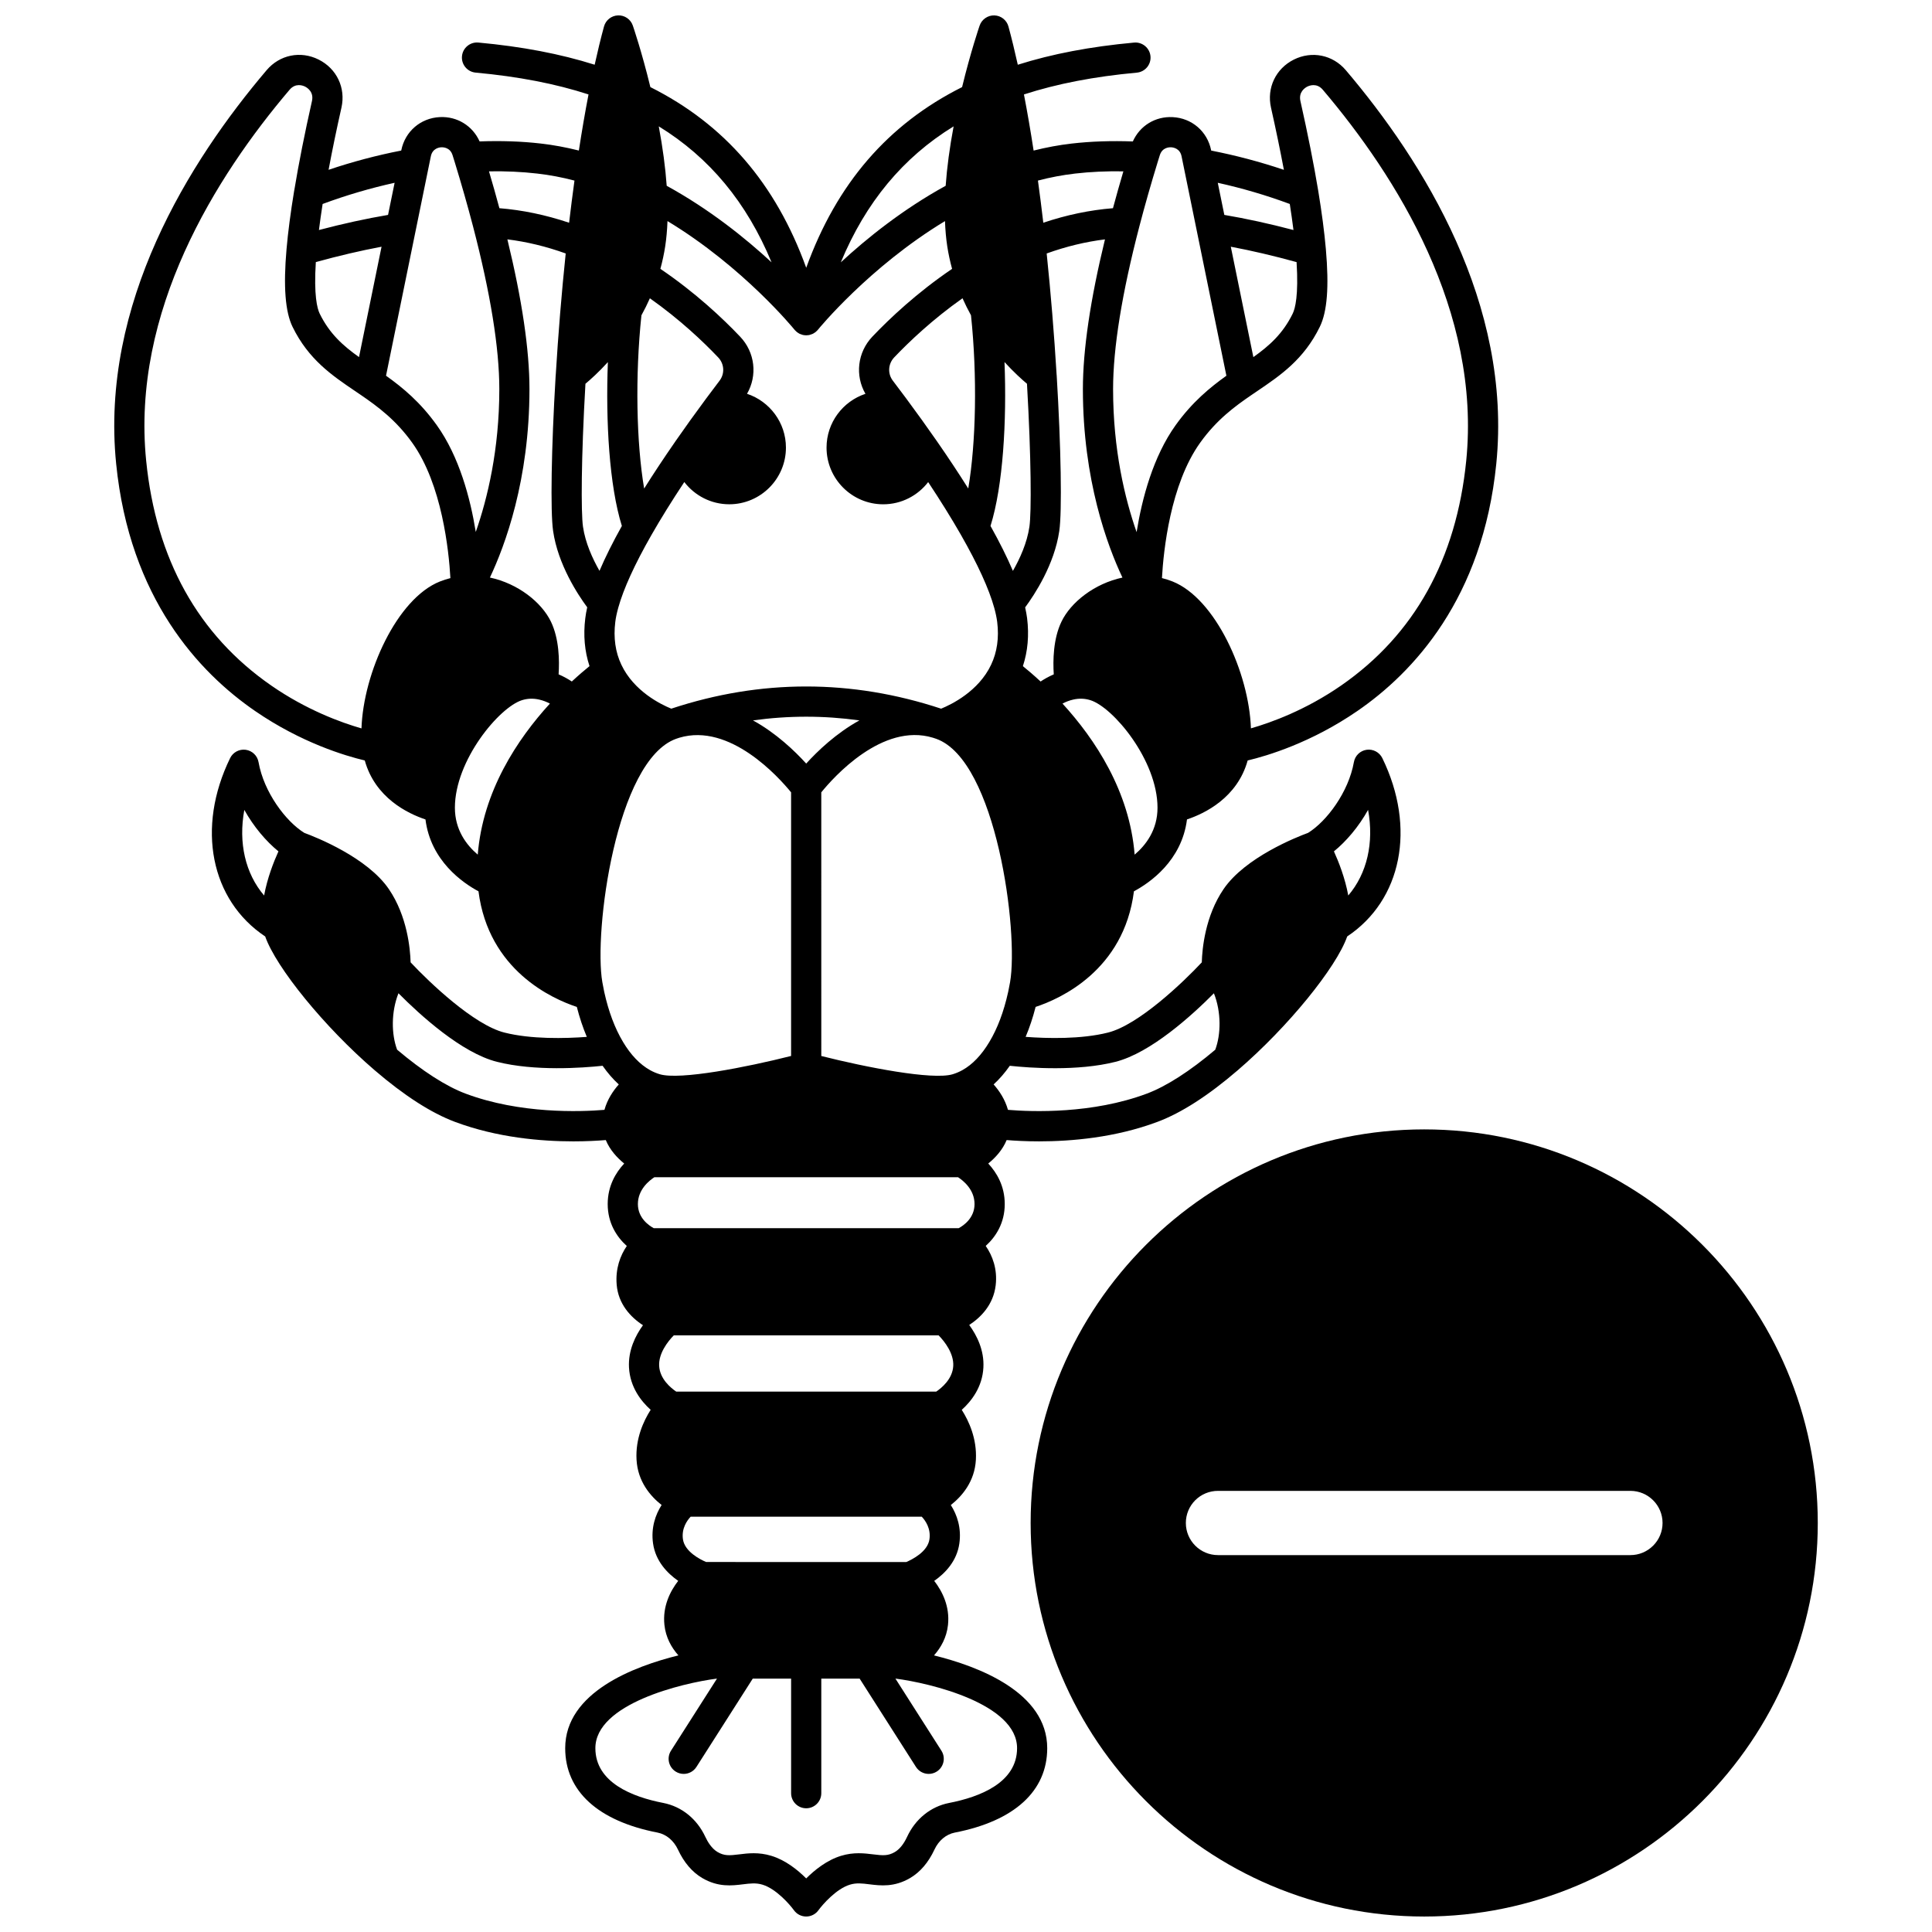 <?xml version="1.0" encoding="UTF-8"?>
<!-- Uploaded to: ICON Repo, www.svgrepo.com, Generator: ICON Repo Mixer Tools -->
<svg width="800px" height="800px" version="1.1" viewBox="144 144 512 512" xmlns="http://www.w3.org/2000/svg">
 <defs>
  <clipPath id="b">
   <path d="m417 443h209v208.9h-209z"/>
  </clipPath>
  <clipPath id="a">
   <path d="m174 148.09h368v503.81h-368z"/>
  </clipPath>
 </defs>
 <g>
  <g clip-path="url(#b)">
   <path d="m521.43 443.3c-57.512 0-104.3 46.789-104.3 104.3 0 57.512 46.789 104.3 104.3 104.3s104.3-46.789 104.3-104.3c-0.004-57.512-46.793-104.3-104.3-104.3zm63.164 104.3c0 2.269-0.887 4.41-2.496 6.019-1.613 1.609-3.75 2.5-6.019 2.5h-109.3c-4.695 0-8.516-3.82-8.516-8.516 0-2.269 0.887-4.41 2.481-6.016 1.613-1.605 3.758-2.492 6.035-2.492h109.3c4.695 0 8.516 3.816 8.516 8.504z"/>
  </g>
  <g clip-path="url(#a)">
   <path d="m391.52 582.7c1.844-2.086 3.356-4.762 3.707-8.082 0.523-4.891-1.504-8.895-3.648-11.668 2.894-2.019 6-5.227 6.66-9.914 0.586-4.121-0.613-7.602-2.262-10.188 2.977-2.34 6.332-6.227 6.644-12.012 0.301-5.539-1.832-10.203-3.746-13.215 2.543-2.285 5.469-6.016 5.734-11.223 0.242-4.574-1.727-8.492-3.754-11.266 3.074-2.012 6.402-5.344 7.012-10.527 0.5-4.301-0.855-7.84-2.644-10.426 2.672-2.402 5.043-6.066 5.043-11.09 0-4.789-2.125-8.332-4.371-10.742 1.891-1.535 3.801-3.609 4.875-6.219 2.137 0.176 5.094 0.344 8.605 0.344 8.48 0 20.188-0.977 31.363-5.168 6.312-2.359 13.465-6.957 21.258-13.66 13.348-11.473 26.141-27.242 29.027-35.477 14.453-9.633 18.316-28.805 9.305-47.262-0.762-1.555-2.445-2.445-4.148-2.207-1.715 0.242-3.078 1.555-3.383 3.262-1.418 7.992-7.234 15.727-12.145 18.758-3.004 1.105-16.688 6.492-22.41 14.93-4.859 7.144-5.652 15.754-5.754 19.383-5.019 5.371-16.754 16.566-24.836 18.605-7.121 1.805-16.133 1.57-21.852 1.145 1.035-2.445 1.918-5.098 2.648-7.941 6.473-2.129 23.391-9.652 26.055-30.637 4.184-2.242 12.676-8.082 14.059-19.047 4.695-1.566 13.332-5.731 16.082-15.625 5.141-1.219 16.816-4.688 29.047-13.094 14.832-10.188 33.258-29.832 36.84-65.547 4.246-42.402-19.344-80.117-39.879-104.29-3.457-4.066-8.992-5.191-13.77-2.809-4.797 2.394-7.227 7.516-6.055 12.738 1.32 5.891 2.461 11.402 3.414 16.48-6.336-2.133-12.781-3.836-19.262-5.102l-0.02-0.105c-1.016-4.984-5.109-8.504-10.188-8.762-4.637-0.238-8.715 2.309-10.559 6.445-5.625-0.203-11.082-0.031-16.223 0.562-3.324 0.379-6.699 1.008-10.074 1.855-0.801-5.231-1.66-10.207-2.562-14.871 8.762-2.84 18.586-4.738 29.918-5.781 2.199-0.203 3.82-2.148 3.617-4.348s-2.172-3.816-4.348-3.617c-11.574 1.062-21.703 2.992-30.816 5.871-0.793-3.578-1.621-6.977-2.473-10.125-0.461-1.695-1.973-2.891-3.727-2.949-1.73-0.059-3.344 1.039-3.914 2.695-0.102 0.293-2.371 6.934-4.648 16.305-19.633 9.832-33.238 25.578-41.309 47.883-8.062-22.301-21.668-38.047-41.301-47.883-2.277-9.379-4.551-16.012-4.652-16.309-0.57-1.66-2.16-2.762-3.91-2.695-1.754 0.059-3.266 1.254-3.727 2.945-0.855 3.144-1.68 6.543-2.473 10.129-9.117-2.879-19.246-4.809-30.816-5.875-2.199-0.199-4.144 1.418-4.348 3.617-0.203 2.199 1.418 4.144 3.617 4.348 11.332 1.043 21.152 2.941 29.918 5.785-0.902 4.664-1.754 9.621-2.559 14.867-3.375-0.844-6.746-1.477-10.066-1.852-5.152-0.598-10.609-0.77-16.242-0.566-1.844-4.125-5.941-6.676-10.547-6.445-5.078 0.254-9.176 3.773-10.199 8.758l-0.023 0.109c-6.477 1.262-12.922 2.969-19.25 5.102 0.957-5.141 2.098-10.648 3.41-16.477 1.176-5.231-1.258-10.352-6.062-12.746-4.781-2.387-10.312-1.254-13.762 2.812-20.547 24.18-44.141 61.891-39.883 104.3 3.582 35.715 22.012 55.355 36.84 65.547 12.23 8.406 23.906 11.875 29.047 13.094 2.746 9.898 11.387 14.062 16.086 15.629 1.379 10.965 9.867 16.805 14.051 19.047 2.672 20.977 19.59 28.504 26.059 30.637 0.727 2.84 1.613 5.492 2.648 7.941-5.707 0.426-14.715 0.66-21.852-1.148-8.062-2.035-19.816-13.234-24.844-18.605-0.105-3.633-0.895-12.238-5.742-19.379-5.731-8.438-19.418-13.824-22.422-14.93-4.914-3.035-10.727-10.766-12.137-18.754-0.301-1.707-1.668-3.023-3.383-3.266-1.707-0.242-3.391 0.648-4.148 2.207-9.012 18.461-5.152 37.633 9.297 47.262 2.898 8.246 15.688 24.008 29.02 35.461 0.008 0.008 0.02 0.016 0.027 0.023 7.816 6.707 14.961 11.297 21.242 13.648 11.18 4.191 22.887 5.168 31.371 5.168 3.508 0 6.465-0.168 8.602-0.344 1.074 2.606 2.984 4.684 4.875 6.219-2.246 2.41-4.371 5.953-4.371 10.742 0 5.035 2.383 8.707 5.062 11.105-1.727 2.531-3.043 6.004-2.68 10.277 0.422 5.031 3.59 8.531 6.965 10.723-2.008 2.769-3.941 6.66-3.703 11.195 0.273 5.207 3.195 8.938 5.742 11.223-1.914 3.008-4.051 7.672-3.742 13.215 0.312 5.781 3.668 9.672 6.644 12.012-1.648 2.586-2.852 6.062-2.269 10.188 0.668 4.688 3.773 7.894 6.664 9.914-2.144 2.773-4.168 6.777-3.652 11.664 0.352 3.328 1.863 6.004 3.707 8.09-11.672 2.875-30 9.75-30 24.59 0 11.363 8.695 19.305 24.477 22.367 2.312 0.453 4.285 2.106 5.418 4.527 1.594 3.41 3.75 5.934 6.418 7.512 4.227 2.481 7.871 2.027 10.805 1.668 1.93-0.238 3.449-0.43 5.184 0.102 3.602 1.09 7.227 5.262 8.312 6.766 0.75 1.047 1.957 1.664 3.242 1.668h0.012c1.281 0 2.488-0.617 3.242-1.66 1.098-1.516 4.727-5.684 8.34-6.781 1.723-0.527 3.246-0.336 5.172-0.098 2.93 0.363 6.574 0.812 10.805-1.672 2.664-1.57 4.824-4.098 6.426-7.519 1.121-2.414 3.09-4.059 5.402-4.516 15.793-3.066 24.488-11.008 24.488-22.367 0-14.836-18.332-21.711-30.008-24.586zm-36.984-351.34c0.008 0.008 0.012 0.012 0.02 0.02 0.023 0.027 0.047 0.051 0.07 0.074 0.027 0.031 0.051 0.066 0.078 0.098 0.117 0.125 0.242 0.238 0.375 0.348 0.023 0.02 0.039 0.047 0.066 0.066 0.008 0.004 0.016 0.008 0.02 0.012 0.004 0 0.004 0.004 0.004 0.004 0.012 0.008 0.02 0.02 0.031 0.031 0.012 0.008 0.023 0.016 0.031 0.023 0.059 0.047 0.125 0.078 0.184 0.121 0.07 0.051 0.145 0.098 0.219 0.145 0.031 0.02 0.062 0.043 0.094 0.062 0.039 0.023 0.082 0.035 0.121 0.059 0.031 0.016 0.062 0.039 0.094 0.055 0.043 0.02 0.09 0.027 0.133 0.047 0.004 0.004 0.008 0.004 0.016 0.004 0.152 0.066 0.309 0.121 0.473 0.168 0.047 0.012 0.086 0.035 0.133 0.047 0.02 0.004 0.039 0.008 0.059 0.012 0.027 0.008 0.059 0.012 0.086 0.016 0.012 0.004 0.023 0.004 0.031 0.008 0.062 0.012 0.125 0.023 0.188 0.035 0.191 0.027 0.379 0.047 0.57 0.047h0.016 0.004 0.004 0.016c0.188 0 0.375-0.02 0.566-0.047 0.027-0.004 0.051-0.004 0.078-0.008 0.039-0.008 0.074-0.02 0.113-0.027 0.012-0.004 0.027-0.004 0.039-0.008 0.023-0.004 0.047-0.008 0.07-0.012 0.02-0.004 0.039-0.008 0.062-0.012 0.047-0.012 0.086-0.035 0.129-0.047 0.004 0 0.008-0.004 0.012-0.004 0.152-0.043 0.301-0.098 0.449-0.156 0.008-0.004 0.016-0.008 0.02-0.008 0.016-0.008 0.027-0.008 0.043-0.016 0.031-0.016 0.066-0.02 0.098-0.035 0.035-0.016 0.062-0.039 0.098-0.055 0.035-0.02 0.078-0.031 0.113-0.051 0.07-0.039 0.133-0.09 0.203-0.133 0.039-0.027 0.082-0.051 0.121-0.078 0.059-0.039 0.125-0.074 0.184-0.121 0.012-0.008 0.023-0.016 0.035-0.023 0.008-0.008 0.012-0.012 0.02-0.02 0.004 0 0.004-0.004 0.004-0.004 0.012-0.008 0.02-0.012 0.031-0.02 0.039-0.031 0.066-0.07 0.105-0.102 0.117-0.102 0.23-0.199 0.336-0.312 0.023-0.027 0.047-0.059 0.07-0.086 0.027-0.031 0.059-0.059 0.086-0.094 0.004-0.004 0.008-0.008 0.012-0.012 0.145-0.18 13.555-16.609 33.66-28.777 0.09 2.367 0.285 4.602 0.602 6.672 0.309 2.016 0.746 4.016 1.281 5.984-9.297 6.305-16.551 13.152-21.133 17.969-3.961 4.176-4.621 10.312-1.828 15.148-5.981 1.984-10.309 7.617-10.309 14.254 0 8.285 6.738 15.023 15.023 15.023 4.828 0 9.152-2.305 11.91-5.887 3.289 4.961 6.199 9.648 8.684 13.988 0.008 0.016 0.012 0.027 0.02 0.043 4.453 7.785 7.418 14.285 8.812 19.32 0.371 1.344 0.633 2.602 0.777 3.723 0.516 4.18-0.027 7.992-1.617 11.336-3.328 7.031-10.496 10.52-13.246 11.641-23.734-7.844-47.797-7.844-71.508-0.004-2.762-1.125-9.914-4.617-13.23-11.645-1.586-3.336-2.129-7.148-1.609-11.344 0.125-1.062 0.387-2.312 0.773-3.707 0.004-0.008 0-0.012 0.004-0.02 1.395-5.031 4.356-11.527 8.801-19.305 2.488-4.352 5.41-9.055 8.711-14.035 2.762 3.586 7.086 5.891 11.91 5.891 8.285 0 15.023-6.738 15.023-15.023 0-6.637-4.332-12.273-10.312-14.258 2.801-4.844 2.137-10.98-1.832-15.145-4.555-4.797-11.793-11.633-21.129-17.965 0.535-1.965 0.969-3.965 1.281-5.988 0.316-2.07 0.512-4.301 0.602-6.672 20.102 12.152 33.504 28.594 33.648 28.77zm-19.848 13.531c-1.039 1.363-2.231 2.938-3.523 4.688-2.977 4.019-5.66 7.758-8.215 11.434-0.012 0.016-0.016 0.031-0.027 0.047-0.004 0.008-0.008 0.012-0.012 0.02-2.988 4.309-5.727 8.445-8.203 12.391-2.055-12.105-2.418-29.812-0.723-45.906 0.812-1.473 1.562-2.981 2.242-4.516 7.922 5.59 14.109 11.465 18.105 15.672 1.633 1.711 1.781 4.309 0.355 6.172zm-35.539 0.809c1.375-1.148 3.519-3.074 5.945-5.738-0.609 15.672 0.375 32.766 3.707 43.422-2.414 4.324-4.398 8.301-5.93 11.895-1.852-3.242-3.754-7.418-4.375-11.711-0.539-3.75-0.484-18.195 0.652-37.867zm93.203 15.309c-2.691-3.871-5.457-7.719-8.215-11.434-1.293-1.746-2.484-3.324-3.523-4.688-1.422-1.859-1.27-4.457 0.355-6.172 4.016-4.219 10.219-10.102 18.109-15.672 0.676 1.527 1.43 3.031 2.246 4.512 1.691 16.102 1.328 33.809-0.727 45.902-2.492-3.961-5.242-8.121-8.246-12.449zm17.855-21.059c2.438 2.676 4.59 4.609 5.953 5.75 1.137 19.676 1.195 34.121 0.648 37.871-0.625 4.305-2.527 8.48-4.375 11.719-1.535-3.602-3.519-7.582-5.938-11.906 3.332-10.641 4.32-27.75 3.711-43.434zm-87.641 257.93h70.168c1.656 1.672 4.062 4.84 3.887 8.102-0.18 3.488-3.133 5.879-4.516 6.812h-68.898c-1.398-0.945-4.344-3.336-4.527-6.82-0.172-3.262 2.238-6.43 3.887-8.094zm-5.148-41.906h80.469c1.395 0.906 4.375 3.281 4.375 7.117 0 3.727-2.941 5.711-4.195 6.387h-80.82c-1.277-0.691-4.199-2.676-4.199-6.387 0-3.844 2.992-6.223 4.371-7.117zm40.234-109.62c-3.012-3.32-7.953-8.059-14.098-11.441 9.395-1.305 18.809-1.305 28.199 0-6.148 3.383-11.09 8.121-14.102 11.441zm30.629 199.59c0.984 1.051 2.438 3.133 2.035 5.973-0.469 3.344-4.676 5.41-6.141 6.035l-53.047-0.004c-1.484-0.633-5.668-2.699-6.144-6.035-0.402-2.844 1.066-4.93 2.039-5.969zm17.906-125.81c-2.066 3.461-4.477 5.977-7.144 7.465-0.828 0.457-1.699 0.824-2.574 1.09-5.352 1.605-23.047-1.863-34.816-4.84l-0.004-69.871c3.234-3.981 16.184-18.535 29.578-14.477 0.309 0.098 0.613 0.199 0.898 0.297 15.957 5.731 21.871 51.246 19.555 64.488-0.152 0.859-0.312 1.699-0.488 2.516-0.008 0.039-0.02 0.074-0.027 0.113-0.004 0.012-0.008 0.023-0.008 0.035-1.141 5.156-2.809 9.59-4.969 13.184zm19.117-111.39c-2.203 4.551-2.281 10.324-2.043 13.969-1.344 0.578-2.519 1.246-3.492 1.895-1.844-1.711-3.457-3.078-4.691-4.074 1.289-3.922 1.676-8.172 1.117-12.703-0.117-0.91-0.301-1.875-0.52-2.863 2.465-3.336 7.754-11.34 9.047-20.246 0.75-5.164 0.469-22.137-0.688-41.27-0.004-0.031-0.012-0.062-0.016-0.094-0.645-10.695-1.551-21.746-2.637-32.184 5.156-1.859 10.32-3.102 15.449-3.734-3.879 15.949-5.852 29.289-5.852 39.684 0 24.125 6.512 41.555 10.484 49.941-7.457 1.594-13.691 6.555-16.16 11.68zm-134.02-65.414c-0.004 0.035-0.016 0.07-0.02 0.109-0.004 0.066-0.008 0.133-0.012 0.199 0 0.02-0.004 0.039-0.004 0.062-1.137 19.023-1.414 35.867-0.668 41.016 1.281 8.871 6.559 16.875 9.039 20.227-0.23 1.027-0.406 1.996-0.512 2.902-0.559 4.516-0.172 8.77 1.121 12.684-1.234 0.996-2.848 2.363-4.691 4.074-0.973-0.648-2.152-1.316-3.5-1.895 0.238-3.641 0.16-9.414-2.031-13.961-2.477-5.129-8.715-10.102-16.172-11.691 3.969-8.391 10.48-25.812 10.48-49.934 0-10.402-1.973-23.738-5.852-39.688 5.109 0.633 10.285 1.875 15.457 3.738-1.086 10.434-1.992 21.477-2.637 32.156zm12.863 163.62c0-0.008-0.004-0.016-0.004-0.023-0.008-0.039-0.02-0.074-0.027-0.117-0.18-0.832-0.34-1.668-0.488-2.527-2.316-13.242 3.59-58.738 19.535-64.488 0.277-0.098 0.555-0.188 0.855-0.285 13.406-4.035 26.387 10.492 29.629 14.465v69.867c-11.77 2.977-29.469 6.449-34.812 4.84-0.895-0.27-1.754-0.633-2.555-1.082-2.695-1.504-5.109-4.019-7.172-7.477-0.004-0.008-0.008-0.016-0.012-0.023-2.148-3.586-3.812-8.02-4.949-13.148zm202.41-48.324c1.602 8.707-0.27 16.859-5.25 22.691-0.84-4.594-2.523-8.883-3.801-11.695 3.262-2.66 6.531-6.484 9.051-10.996zm-66.953 66.77c9.375-2.363 20.367-12.391 26.094-18.168 1.977 4.973 1.883 10.914 0.355 14.965-6.703 5.668-12.957 9.691-18.121 11.625-14.441 5.414-30.395 4.836-36.812 4.305-0.766-2.754-2.277-5.027-3.801-6.738 1.543-1.406 2.973-3.059 4.289-4.941 5.34 0.574 17.953 1.492 27.996-1.047zm5.086-54.906c-1.336-16.805-10.48-30.582-19.117-40.035 0.84-0.438 1.812-0.832 2.871-1.066 1.555-0.348 3.027-0.297 4.5 0.16 6.019 1.852 17.809 15.91 17.809 28.516 0 5.879-3.09 9.906-6.062 12.426zm45.762-203.54c0.559-0.277 2.508-1.043 4.102 0.832 19.531 22.992 41.98 58.707 38.012 98.316-2.617 26.094-13.766 46.133-33.137 59.562-9.379 6.5-18.535 9.816-23.922 11.363-0.5-14.695-9.395-34.391-20.777-38.93-0.922-0.367-1.859-0.656-2.801-0.898 0.406-7.258 2.207-24.82 10.121-35.863 4.34-6.062 9.121-9.59 13.652-12.684l1.574-1.07c6.027-4.086 12.262-8.309 16.492-16.98 1.961-4.019 2.469-10.559 1.598-20.582-0.391-4.477-1.074-9.711-2.039-15.555-1.156-6.957-2.738-14.922-4.703-23.68-0.543-2.438 1.266-3.547 1.828-3.832zm-2.844 46.512c0.547 8.805-0.375 12.312-1.023 13.637-2.617 5.367-6.231 8.547-10.43 11.543l-5.977-29.258c5.539 1.039 11.371 2.406 17.43 4.078zm-1.801-15.406c0.379 2.43 0.703 4.734 0.977 6.902-6.383-1.68-12.52-3.023-18.324-4.004l-1.738-8.512c6.441 1.418 12.832 3.297 19.086 5.613zm-31.441-15.023c0.539 0.027 2.332 0.277 2.758 2.375l11.883 58.168c-4.344 3.098-9.098 7.019-13.453 13.102-5.973 8.336-8.902 19.402-10.344 28.34-3.094-8.844-6.231-21.777-6.231-37.906 0-10.887 2.344-25.398 6.969-43.133 1.422-5.457 3.07-11.242 4.902-17.211l0.512-1.641c0.641-2.051 2.461-2.121 3.004-2.094zm-25.465 6.965c4.074-0.473 8.367-0.664 12.805-0.59-0.984 3.336-1.902 6.594-2.758 9.77-6.113 0.488-12.297 1.777-18.461 3.848-0.445-3.797-0.922-7.527-1.422-11.172 3.301-0.863 6.598-1.484 9.836-1.855zm-32.184-12.508c-1.055 5.633-1.762 10.898-2.106 15.746-11.371 6.246-20.883 13.906-27.789 20.289 6.586-15.871 16.465-27.789 29.895-36.035zm-48.246 36.031c-6.902-6.387-16.414-14.043-27.789-20.285-0.344-4.832-1.047-10.102-2.102-15.75 13.434 8.246 23.312 20.16 29.891 36.035zm-52.23-21.664c-0.5 3.648-0.977 7.375-1.422 11.172-6.191-2.078-12.387-3.367-18.473-3.852-0.855-3.176-1.77-6.438-2.758-9.77 4.438-0.074 8.738 0.117 12.824 0.594 3.238 0.367 6.531 0.988 9.828 1.855zm-35.301-8.824c0.547-0.02 2.356 0.043 2.992 2.086l0.52 1.664c1.828 5.953 3.477 11.742 4.902 17.199 4.625 17.73 6.969 32.246 6.969 43.133 0 16.051-3.141 28.992-6.238 37.859-1.441-8.926-4.371-19.969-10.332-28.293-4.359-6.098-8.984-9.926-13.453-13.113l7.832-38.34c0.004-0.012 0.004-0.023 0.008-0.035l4.039-19.781c0.43-2.098 2.223-2.352 2.762-2.379zm-32.227 44.066c-0.648-1.332-1.574-4.84-1.016-13.641 6.051-1.672 11.879-3.035 17.418-4.074l-5.973 29.25c-4.199-2.992-7.809-6.176-10.43-11.535zm18.125-26.145c-5.812 0.984-11.945 2.324-18.316 4.004 0.27-2.168 0.598-4.469 0.977-6.902 6.254-2.316 12.641-4.195 19.078-5.613zm-64.102 65.145c-3.977-39.617 18.477-75.328 38.012-98.316 1.59-1.875 3.543-1.113 4.098-0.832 0.566 0.281 2.375 1.395 1.828 3.832-1.934 8.574-3.504 16.5-4.672 23.574-0.008 0.039-0.023 0.074-0.031 0.117-0.965 5.848-1.648 11.078-2.035 15.543-0.867 9.875-0.348 16.609 1.59 20.59 4.238 8.672 10.48 12.898 16.52 16.988l1.535 1.043c0.008 0.004 0.012 0.008 0.02 0.012 4.539 3.109 9.328 6.652 13.648 12.691 7.891 11.016 9.703 28.602 10.113 35.867-0.941 0.238-1.875 0.527-2.785 0.895-11.383 4.535-20.281 24.234-20.781 38.93-5.387-1.547-14.543-4.863-23.922-11.363-19.371-13.438-30.523-33.477-33.137-59.57zm81.816 91.965c0-12.602 11.785-26.66 17.805-28.516 1.469-0.453 2.938-0.504 4.504-0.156 1.059 0.234 2.027 0.629 2.871 1.066-8.633 9.445-17.777 23.215-19.121 40.031-2.973-2.523-6.059-6.551-6.059-12.426zm-55.805 0.57c2.516 4.508 5.785 8.332 9.043 10.988-1.277 2.812-2.957 7.102-3.797 11.699-4.981-5.828-6.852-13.98-5.246-22.688zm58.625 75.184c-5.144-1.926-11.406-5.953-18.133-11.641-1.523-4.051-1.613-9.984 0.359-14.953 5.727 5.773 16.723 15.805 26.098 18.168 10.043 2.543 22.656 1.621 27.996 1.051 1.32 1.883 2.75 3.539 4.293 4.945-1.523 1.711-3.035 3.981-3.801 6.734-6.414 0.531-22.371 1.109-36.812-4.305zm128.13 187.99c-4.859 0.953-8.914 4.234-11.117 8.988-0.898 1.922-1.984 3.269-3.231 4.004-1.805 1.059-3.144 0.949-5.766 0.625-2.293-0.281-5.141-0.637-8.48 0.383-3.766 1.141-7.008 3.75-9.254 5.996-2.242-2.246-5.481-4.852-9.242-5.992-3.356-1.023-6.203-0.672-8.492-0.387-2.625 0.324-3.965 0.434-5.762-0.621-1.551-0.918-2.613-2.688-3.231-4.008-2.219-4.762-6.273-8.039-11.129-8.992-8.219-1.594-18.016-5.406-18.016-14.516 0-11.75 23.004-17.254 32.164-18.434h0.059l-12.184 19.102c-1.188 1.863-0.641 4.332 1.223 5.519 0.664 0.426 1.41 0.629 2.144 0.629 1.32 0 2.613-0.652 3.375-1.848l14.926-23.402h10.164v30.359c0 2.207 1.789 4 4 4 2.207 0 4-1.789 4-4v-30.359h10.164l14.926 23.402c0.762 1.195 2.055 1.848 3.375 1.848 0.734 0 1.48-0.203 2.144-0.629 1.863-1.188 2.41-3.66 1.223-5.519l-12.184-19.102h0.062c9.168 1.18 32.172 6.684 32.172 18.434-0.012 9.109-9.805 12.922-18.035 14.52z"/>
  </g>
 </g>
</svg>